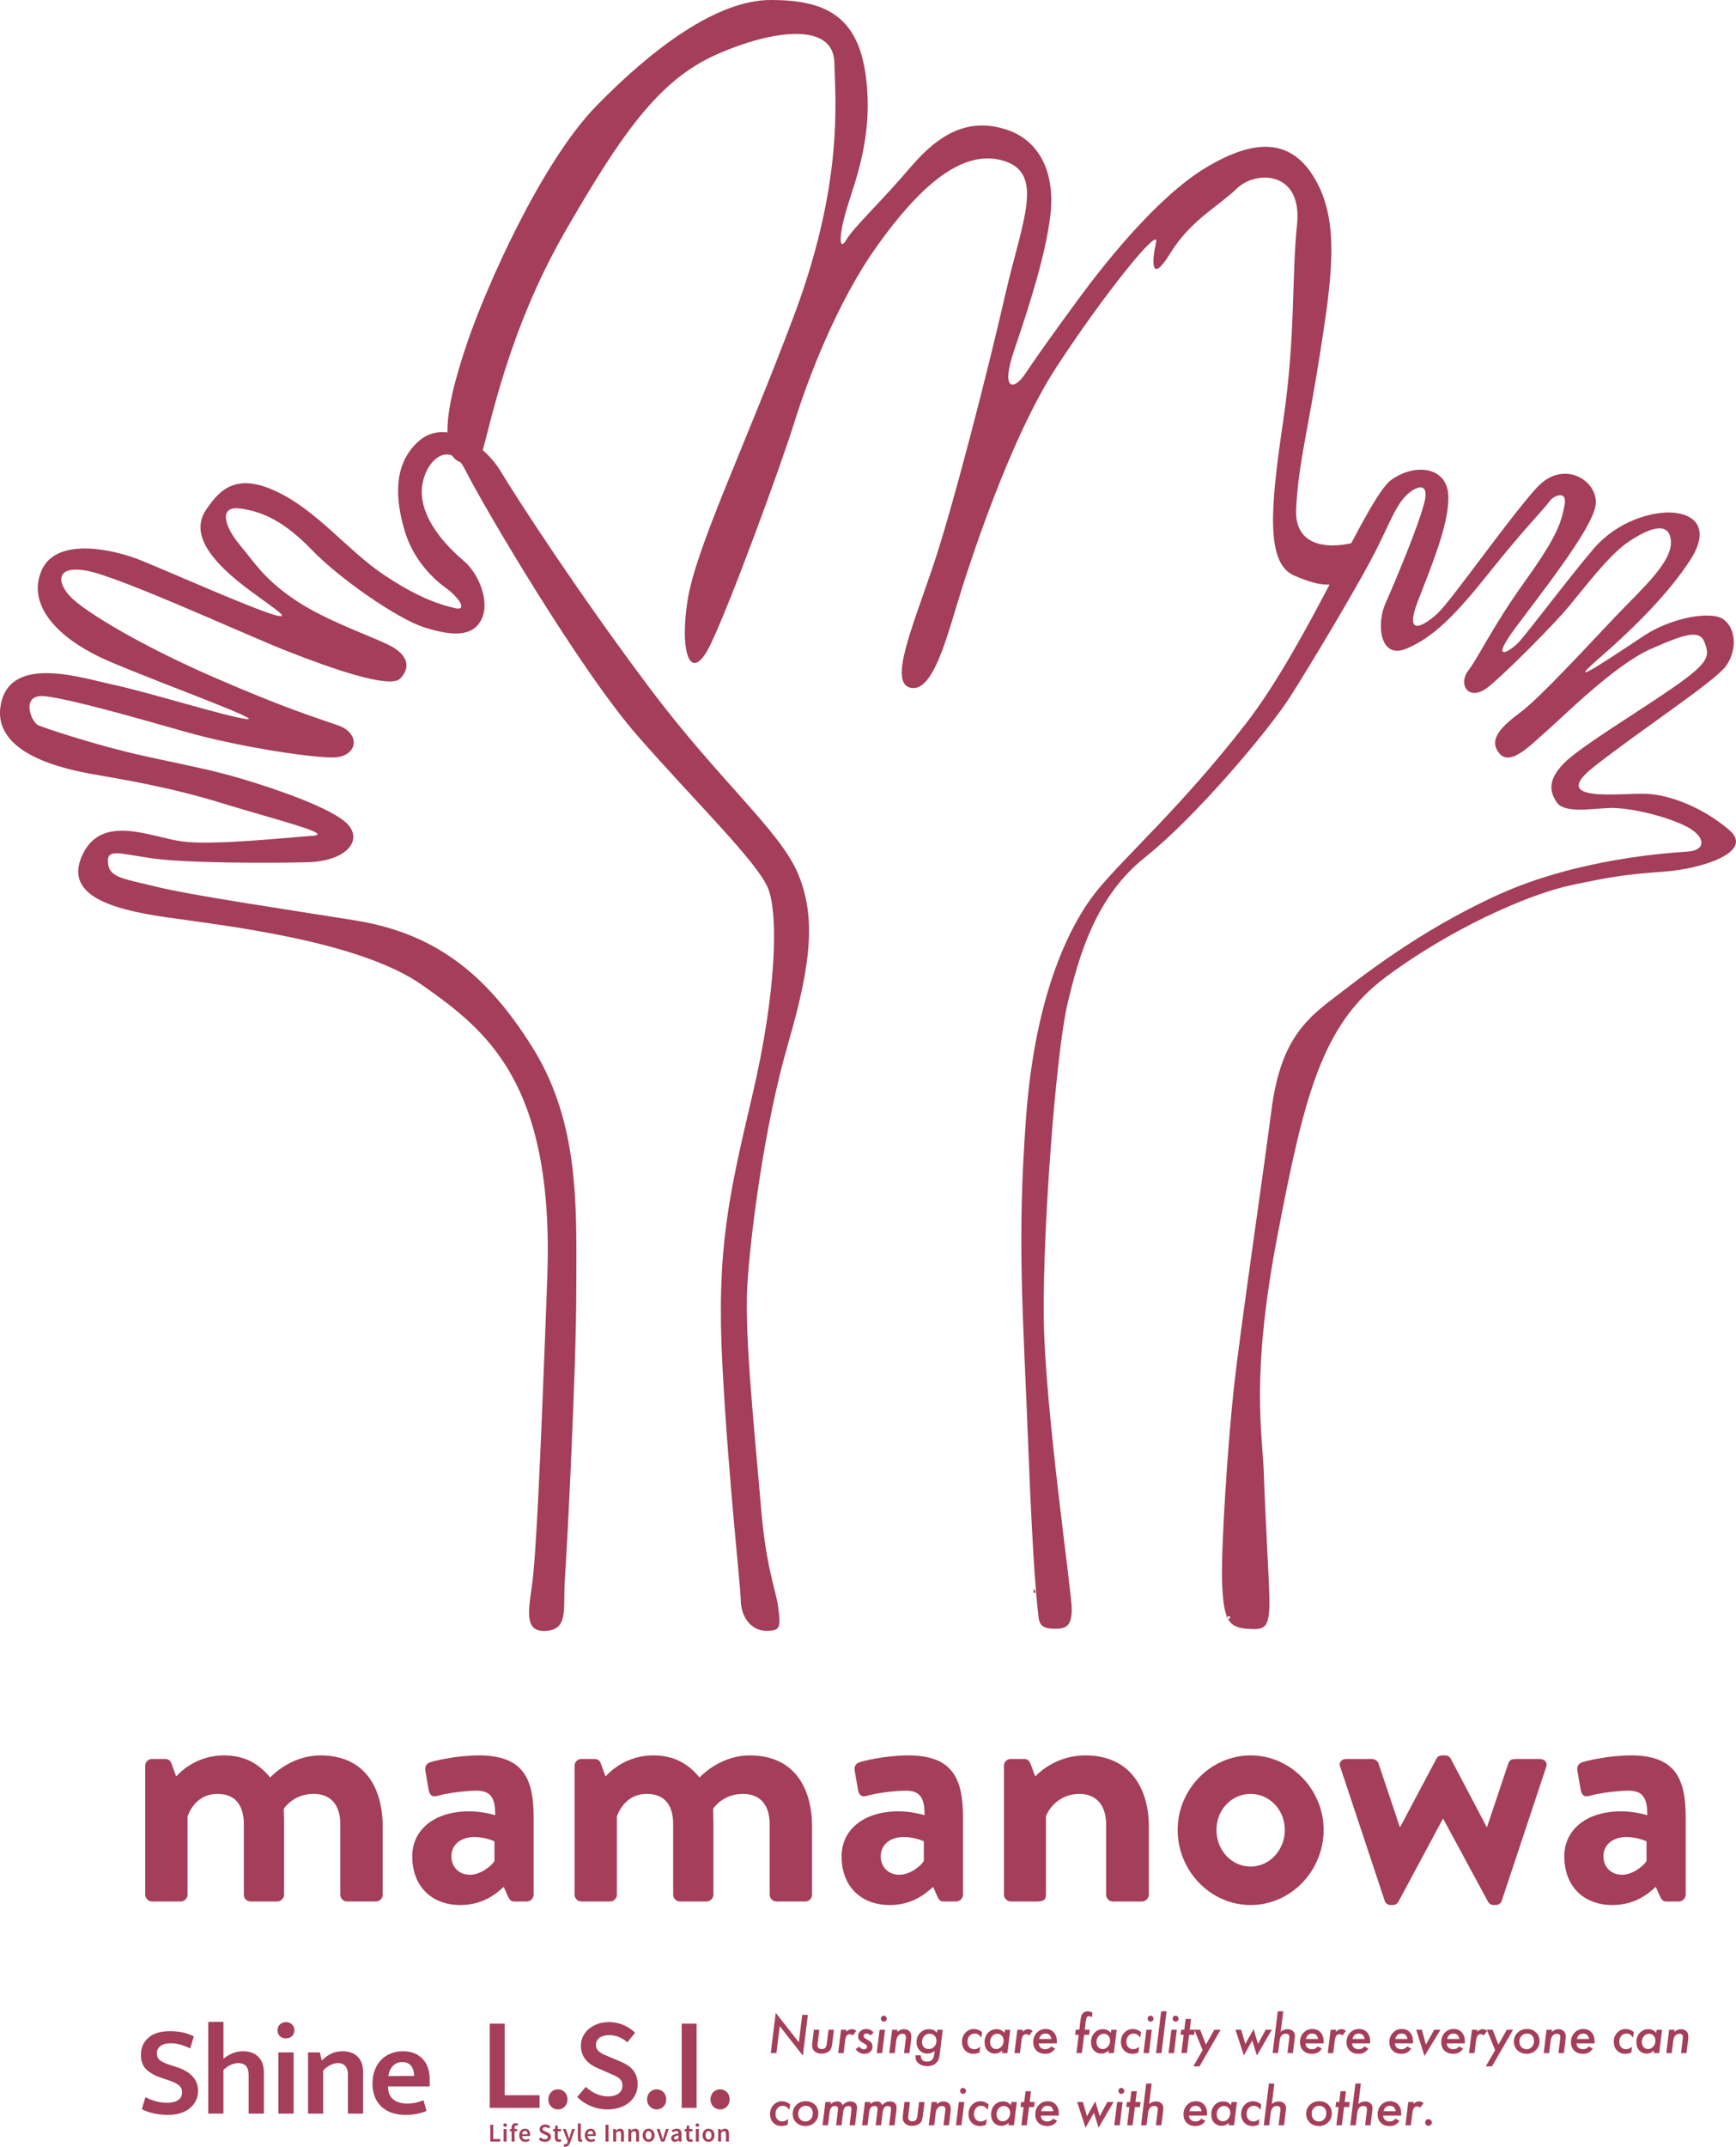 <?xml version="1.0" encoding="UTF-8"?><svg id="b" xmlns="http://www.w3.org/2000/svg" viewBox="0 0 340.955 421.369"><g id="c"><path d="M202.995,311.872c.439.44.154.001.386.772h-.386v-.772ZM240.816,317.275c.223.161.057.63.772.386v-.386h-.772ZM249.306,313.416c-.073-3.632-.807-15.847-1.078-23.99-.271-8.143-2.627-19.165,2.622-46.634,5.25-27.469,8.701-41.571,21.226-50.943,12.525-9.371,27.957-16.32,36.663-18.139,8.706-1.819,10.878-2.09,18.207-2.633,7.329-.543,17.735-3.859,12.668-8.173-5.067-4.313-11.446-6.892-16.332-7.096-4.886-.204-19.373,1.91-10.297-5.254,9.076-7.164,23.733-16.733,25.973-19.787,2.239-3.054,2.036-7.329-.407-9.161-2.443-1.832-10.298-.334-15.532,3.091-5.234,3.424-16.838,11.364-9.102,4.646,7.736-6.718,13.97-13.174,17.978-19.311,4.009-6.137,1.159-8.987-3.117-9.394-4.275-.407-11.229,1.739-15.794,7.079s-12.708,16.13-14.54,18.166c-1.832,2.036-6.107,4.479-.814-2.647,5.293-7.125,14.99-19.314,15.74-24.009s-6.194-9.377-11.578-3.473c-5.384,5.903-16.784,22.19-19.431,24.633s-6.718,4.886-3.868-2.443c2.85-7.329,6.368-15.802,5.932-21.032-.435-5.23-6.476-6.077-11.192-2.701-4.716,3.375-16.164,31.871-28.559,47.855-12.395,15.984-23.508,25.847-28.945,32.418s-12.358,20.211-14.191,44.64c-1.832,24.43-.611,38.273.407,64.535,1.018,26.262,1.832,31.962,2.036,33.795.204,1.832,1.221,2.239,3.257,2.239s3.257-.407,3.257-3.868-5.293-39.291-5.497-57.206c-.204-17.915,2.443-52.321,4.682-61.685,2.239-9.365,5.497-20.969,15.269-28.705,9.772-7.736,24.226-24.837,28.501-31.555,4.275-6.718,12.138-19.935,15.536-26.254,3.398-6.319,4.27-9.262,6.175-11.964s5.729-4.627,4.631,0-5.993,16.17-7.719,20.068c-1.726,3.899-1.115,11.024,4.178,8.785,5.293-2.239,9.547-6.507,16.276-14.96s10.936-12.66,11.75-13.881c.814-1.221,3.664-2.443,2.986.814-.679,3.257-1.221,5.7-7.736,14.794-6.515,9.093-8.958,14.658-11.129,17.508-2.172,2.85.136,6.379,4.072,3.122,3.936-3.257,12.894-12.351,15.608-15.608,2.714-3.257,7.736-9.908,11.401-12.486s8.279-4.75,8.686-.543c.407,4.207-5.7,9.5-10.993,15.065-5.293,5.565-14.68,15.79-18.469,18.617-3.789,2.827-6.466,5.374-4.245,8.104s6.428-1.884,9.414-4.463c2.986-2.579,13.19-12.846,20.303-15.991,7.113-3.145,9.691-3.824,10.641-1.245s.95,3.8-5.836,8.55c-6.786,4.75-18.6,11.835-21.786,15.079-3.186,3.244-2.915,5.551-1.422,7.722,1.493,2.172,6.786,1.221,10.315,1.086,3.529-.136,10.315,1.357,14.658,3.393,4.343,2.036,4.511,4.902.763,5.166s-21.664,1.349-37.408,8.542c-15.744,7.193-27.009,16.287-32.709,20.63-5.7,4.343-10.043,8.958-11.672,21.58-1.629,12.622-6.107,43.024-7.329,54.017-1.221,10.993-2.66,32.628-2.348,39.183s1.126,8.319,4.791,8.591c3.664.271,4.6.071,4.471-6.275ZM152.824,315.345c-.432-3.3-2.383-7.462-3.401-19.881-1.018-12.418-3.257-33.184-2.647-43.159.611-9.976,3.333-31.358,7.977-47.336,4.645-15.978,5.526-25.115,1.93-33.576s-15.367-18.042-29.331-36.663c-13.964-18.621-25.975-37.147-29.029-42.237s-10.79-10.586-16.083-5.904c-5.293,4.682-4.469,11.893-2.743,17.652,1.725,5.76,5.73,9.499,8.104,11.192s4.411,4.543,1.764,3.932c-2.647-.611-7.055-1.867-14.114-6.634-7.059-4.767-12.838-12.383-20.84-16.209s-11.235-.424-13.893,3.473c-2.659,3.897-.497,8.138,4.631,12.736s12.989,8.964,9.262,8.104c-3.727-.86-21.03-8.537-26.629-10.806-5.599-2.269-16.796-4.712-19.646,2.006-2.85,6.718,3.054,13.436,13.64,17.915,10.586,4.479,30.334,11.604,26.669,11.197-3.664-.407-20.155-5.497-26.058-6.718s-20.155-6.107-22.19,3.664c-2.036,9.772,12.215,12.826,17.915,13.844,5.7,1.018,14.861,2.443,25.448,5.7,10.586,3.257,22.364,6.124,17.799,6.421-4.566.297-19.427,1.926-25.535,1.111s-15.676-5.497-19.544,2.443c-3.868,7.94,5.09,10.79,16.287,12.418s37.901,4.525,50.404,13.358c12.503,8.833,25.939,19.012,24.514,57.489-1.425,38.477-2.239,55.171-3.054,60.667-.814,5.497-1.221,8.958,3.054,8.55,4.275-.407,3.054-4.682,3.461-10.179s2.239-41.124,2.239-56.799.814-32.369-8.55-47.435c-9.365-15.065-19.747-22.598-35.016-25.041-15.269-2.443-32.301-4.955-38.748-6.549-6.447-1.594-9.389-1.764-9.648-4.631s1.573-2.052,8.291-1.034c6.718,1.018,23.615,1.018,30.944.814s10.79-4.072,7.94-7.329c-2.85-3.257-14.991-7.302-20.932-9.046-5.941-1.744-9.402-2.355-18.767-4.391-9.365-2.036-19.747-5.497-21.172-6.107-1.425-.611-3.664-6.311,1.425-5.7s17.389,4.1,27.322,6.936c9.933,2.836,24.184,5.075,29.07,5.075s5.7-4.682,1.018-6.311-10.689-3.465-24.685-9.57c-13.996-6.105-24.378-12.416-27.432-15.267s-3.664-6.718,2.85-5.497c6.515,1.221,30.653,12.356,39.247,15.746s20.199,7.462,22.235,5.426,1.832-4.682-2.443-6.718c-4.275-2.036-12.622-4.886-18.526-8.958-5.904-4.072-7.619-7.134-10.528-10.591-2.909-3.457-4.334-7.732.145-7.121s8.754,2.647,14.047,8.143c5.293,5.497,16.686,13.476,22.085,15.187,5.399,1.711,9.453,1.92,11.192-1.544,1.739-3.464-.5-8.961-3.35-11.404-2.85-2.443-7.94-7.329-8.347-13.029-.407-5.7,5.09-11.808,8.55-4.886,3.461,6.922,22.394,39.088,33.795,52.117,11.401,13.029,23.709,24.929,25.698,30.074,1.989,5.145,1.582,20.414-3.1,40.365-4.682,19.951-7.125,30.537-5.904,53.338,1.221,22.801,3.538,42.739,3.601,46.003s2.099,5.911,4.949,5.911,2.934-.548,2.383-4.753Z" fill="#a43e5a" fill-rule="evenodd"/><path d="M94.591,89.101c1.72-5.542,5.129-24.081,16.408-43.664,11.279-19.582,18.567-29.798,29.717-34.734,11.15-4.935,22.947-6.364,23.156,1.544.209,7.907,1.769,24.031-8.104,50.171-9.873,26.14-19.102,45.141-20.731,55.456-1.629,10.315.629,16.674,4.522,8.608,3.893-8.066,13.665-34.667,16.379-43.353,2.714-8.686,8.42-23.836,16.425-34.99,8.005-11.155,16.421-19.049,24.699-16.595s3.623,12.03.386,26.243c-3.237,14.213-10.294,41.9-14.366,53.844s-8.415,22.258-4.343,23.344c4.072,1.086,6.721-8.035,9.061-15.825,2.34-7.79,10.424-32.902,19.682-47.083,9.259-14.181,20.388-28.025,19.573-24.496-.814,3.529-1.165,8.567,2.81,2.112,3.976-6.455,9.51-9.244,13.122-12.736,3.612-3.492,12.841-3.492,11.755,7.095-1.086,10.586-.271,21.987-2.714,38.545-2.443,16.558-3.569,27.932,2.151,30.388s8.435,2.456,11.964-.53c3.529-2.986,5.972-8.143,1.629-6.515-4.343,1.629-13.655,2.775-13.206-6.077.449-8.852,2.299-15.251,4.631-30.102s3.996-25.885-.772-34.348c-4.768-8.462-12.097-8.191-21.597-2.491-9.5,5.7-19.883,18.797-24.973,25.719s-8.55,11.808-10.586,14.861c-2.036,3.054-4.886,3.461-2.036-4.886s6.244-18.881,7.092-26.643c.848-7.762-1.907-14.434-8.876-16.595-6.969-2.161-12.67.486-18.573,7.408-5.904,6.922-11.197,11.808-12.622,14.251s-1.629-.407,0-5.904c1.629-5.497,5.35-14.28,3.795-26.175-1.555-11.895-8.07-14.949-18.656-14.949s-23.237,9.513-34.216,20.738c-10.979,11.225-21.845,35.957-25.471,46.697-3.626,10.74-4.441,16.644-3.423,20.716,1.018,4.072,5.7,2.918,6.311.95Z" fill="#a43e5a" fill-rule="evenodd"/><path d="M28.522,346.586c0-.769.629-1.329,1.328-1.329h2.587c.629,0,1.049.35,1.189.769l.979,2.658c1.188-1.328,4.405-4.126,9.37-4.126,3.986,0,6.783,1.539,9.09,4.335,1.189-1.259,4.825-4.335,9.86-4.335,8.951,0,12.237,6.643,12.237,13.985v13.357c0,.7-.56,1.328-1.329,1.328h-5.664c-.769,0-1.329-.629-1.329-1.328v-13.846c0-3.636-1.748-5.944-5.245-5.944-4.056,0-5.874,2.938-5.874,2.938,0,0,.07,1.398.07,2.657v14.196c0,.7-.629,1.328-1.329,1.328h-5.245c-.769,0-1.328-.629-1.328-1.328v-13.846c0-3.636-1.608-5.944-5.175-5.944-3.496,0-5.174,2.518-5.874,4.406v15.384c0,.7-.63,1.328-1.329,1.328h-5.664c-.699,0-1.328-.629-1.328-1.328v-25.314Z" fill="#a43e5a"/><path d="M92.152,355.537c2.797,0,5.105.769,5.105.769.07-3.567-1.049-4.825-3.636-4.825s-6.224.559-7.832,1.048c-.979.28-1.468-.349-1.608-1.259l-.629-3.636c-.21-1.048.35-1.538.979-1.748.56-.209,5.035-1.328,9.51-1.328,8.741,0,10.769,4.545,10.769,12.168v15.174c0,.7-.629,1.328-1.329,1.328h-2.517c-.489,0-.839-.209-1.189-.979l-.839-1.888c-1.608,1.469-4.196,3.567-8.531,3.567-5.594,0-9.44-3.636-9.44-9.581,0-4.965,4.056-8.81,11.189-8.81ZM92.291,367.984c2.238,0,4.406-1.887,4.825-2.726v-3.847s-1.888-.839-3.916-.839c-2.728,0-4.546,1.539-4.546,3.776,0,2.099,1.469,3.636,3.636,3.636Z" fill="#a43e5a"/><path d="M112.847,346.586c0-.769.629-1.329,1.328-1.329h2.587c.629,0,1.049.35,1.189.769l.979,2.658c1.188-1.328,4.405-4.126,9.37-4.126,3.986,0,6.783,1.539,9.09,4.335,1.189-1.259,4.825-4.335,9.86-4.335,8.951,0,12.237,6.643,12.237,13.985v13.357c0,.7-.56,1.328-1.329,1.328h-5.664c-.769,0-1.329-.629-1.329-1.328v-13.846c0-3.636-1.748-5.944-5.245-5.944-4.056,0-5.874,2.938-5.874,2.938,0,0,.07,1.398.07,2.657v14.196c0,.7-.629,1.328-1.329,1.328h-5.245c-.769,0-1.328-.629-1.328-1.328v-13.846c0-3.636-1.608-5.944-5.175-5.944-3.496,0-5.174,2.518-5.874,4.406v15.384c0,.7-.63,1.328-1.329,1.328h-5.664c-.699,0-1.328-.629-1.328-1.328v-25.314Z" fill="#a43e5a"/><path d="M176.477,355.537c2.796,0,5.104.769,5.104.769.07-3.567-1.048-4.825-3.636-4.825-2.587,0-6.223.559-7.832,1.048-.979.28-1.469-.349-1.608-1.259l-.63-3.636c-.209-1.048.35-1.538.98-1.748.559-.209,5.034-1.328,9.51-1.328,8.742,0,10.77,4.545,10.77,12.168v15.174c0,.7-.63,1.328-1.329,1.328h-2.517c-.489,0-.839-.209-1.189-.979l-.839-1.888c-1.608,1.469-4.195,3.567-8.531,3.567-5.593,0-9.44-3.636-9.44-9.581,0-4.965,4.056-8.81,11.189-8.81ZM176.617,367.984c2.237,0,4.406-1.887,4.825-2.726v-3.847s-1.888-.839-3.916-.839c-2.728,0-4.545,1.539-4.545,3.776,0,2.099,1.469,3.636,3.636,3.636Z" fill="#a43e5a"/><path d="M197.172,346.586c0-.769.63-1.329,1.328-1.329h2.658c.629,0,.979.35,1.189.84l.979,2.587c1.049-1.119,4.475-4.126,9.86-4.126,8.881,0,12.448,6.643,12.448,13.916v13.426c0,.7-.63,1.328-1.328,1.328h-5.734c-.769,0-1.329-.629-1.329-1.328v-13.846c0-3.636-1.887-5.944-5.245-5.944-3.635,0-5.874,2.518-6.573,4.406v15.384c0,.979-.42,1.328-1.748,1.328h-5.175c-.699,0-1.328-.629-1.328-1.328v-25.314Z" fill="#a43e5a"/><path d="M245.629,344.558c7.901,0,14.335,6.713,14.335,14.615,0,8.041-6.434,14.755-14.335,14.755s-14.335-6.714-14.335-14.755c0-7.903,6.434-14.615,14.335-14.615ZM245.629,366.375c3.706,0,6.713-3.217,6.713-7.202,0-3.916-3.007-7.063-6.713-7.063-3.776,0-6.714,3.147-6.714,7.063,0,3.985,2.938,7.202,6.714,7.202Z" fill="#a43e5a"/><path d="M263.248,346.865c-.42-.909.209-1.608,1.189-1.608h5.034c.42,0,1.119.35,1.259.84l4.196,12.516h.07l7.132-13.426c.141-.279.489-.629,1.119-.629h.559c.63,0,.91.279,1.119.629l7.062,13.426h.071l4.195-12.516c.28-.769.839-.84,1.608-.84h4.545c.979,0,1.608.7,1.259,1.608l-8.741,26.293c-.141.42-.56.769-1.259.769h-.28c-.559,0-.909-.28-1.119-.63l-8.81-16.293h-.071l-8.741,16.293c-.21.35-.56.63-1.119.63h-.35c-.629,0-1.048-.35-1.189-.769l-8.741-26.293Z" fill="#a43e5a"/><path d="M318.418,355.537c2.796,0,5.104.769,5.104.769.07-3.567-1.048-4.825-3.636-4.825-2.587,0-6.223.559-7.832,1.048-.979.28-1.469-.349-1.608-1.259l-.63-3.636c-.209-1.048.35-1.538.98-1.748.559-.209,5.034-1.328,9.51-1.328,8.742,0,10.77,4.545,10.77,12.168v15.174c0,.7-.63,1.328-1.329,1.328h-2.517c-.489,0-.839-.209-1.189-.979l-.839-1.888c-1.608,1.469-4.195,3.567-8.531,3.567-5.593,0-9.44-3.636-9.44-9.581,0-4.965,4.056-8.81,11.189-8.81ZM318.557,367.984c2.237,0,4.406-1.887,4.825-2.726v-3.847s-1.888-.839-3.916-.839c-2.728,0-4.545,1.539-4.545,3.776,0,2.099,1.469,3.636,3.636,3.636Z" fill="#a43e5a"/><path d="M33.39,398.684c.944,0,1.799.089,2.566.266.767.177,1.471.426,2.111.746l-.708,2.377c-.691-.337-1.349-.59-1.972-.759-.624-.168-1.239-.253-1.846-.253-.86,0-1.53.177-2.01.531-.48.354-.721.834-.721,1.441,0,.59.198,1.041.594,1.353.396.312,1.032.611,1.909.898l1.542.506c1.315.439,2.318,1.045,3.009,1.821.691.776,1.037,1.694,1.037,2.756,0,.691-.135,1.324-.405,1.896-.27.573-.657,1.075-1.163,1.504-.506.43-1.125.763-1.858.999-.733.236-1.564.354-2.491.354-.91,0-1.795-.088-2.655-.266-.86-.177-1.686-.459-2.478-.847l.708-2.352c.725.354,1.433.624,2.124.809.691.186,1.416.278,2.175.278.91,0,1.622-.177,2.137-.531.514-.354.771-.868.771-1.542,0-.236-.042-.463-.126-.683-.085-.219-.232-.426-.442-.62-.211-.194-.497-.379-.86-.556-.363-.177-.83-.358-1.403-.544l-1.416-.48c-1.163-.405-2.095-.94-2.794-1.606-.7-.666-1.049-1.606-1.049-2.819,0-1.399.489-2.529,1.467-3.388.977-.86,2.393-1.29,4.248-1.29Z" fill="#a43e5a"/><path d="M43.883,414.866h-2.984v-18.003h2.984v7.232c.506-.421,1.083-.771,1.732-1.049.649-.278,1.353-.417,2.111-.417.708,0,1.319.105,1.833.316.514.211.94.502,1.277.872.337.371.586.809.746,1.315.16.506.24,1.062.24,1.669v8.066h-2.984v-7.485c0-.86-.173-1.479-.518-1.858-.346-.379-.856-.569-1.53-.569-.489,0-.986.118-1.492.354-.506.236-.978.565-1.416.986v8.572Z" fill="#a43e5a"/><path d="M56.172,400.1c-.523,0-.932-.152-1.226-.455-.295-.303-.442-.683-.442-1.138,0-.438.152-.813.455-1.125.303-.312.708-.468,1.214-.468.489,0,.885.152,1.188.455.303.303.455.683.455,1.138s-.152.834-.455,1.138c-.303.303-.7.455-1.188.455ZM54.68,414.866v-12.011h2.984v12.011h-2.984Z" fill="#a43e5a"/><path d="M63.479,414.866h-2.984v-12.011h2.326l.379,1.593c.573-.573,1.188-1.02,1.846-1.34.657-.32,1.391-.48,2.2-.48,1.298,0,2.301.358,3.009,1.075.708.717,1.062,1.732,1.062,3.047v8.117h-2.984v-7.763c0-.64-.164-1.159-.493-1.555-.329-.396-.822-.594-1.479-.594-.489,0-.986.131-1.492.392-.506.262-.97.611-1.391,1.049v8.471Z" fill="#a43e5a"/><path d="M84.39,409.531h-8.167v.101c0,1.096.341,1.913,1.024,2.453.683.54,1.58.809,2.693.809.657,0,1.243-.059,1.757-.177.514-.118,1.007-.278,1.479-.48l.582,2.099c-.489.219-1.071.405-1.745.556-.674.152-1.458.228-2.352.228-.894,0-1.732-.118-2.516-.354-.784-.236-1.471-.607-2.061-1.113-.59-.506-1.058-1.146-1.403-1.922-.346-.775-.518-1.702-.518-2.781,0-.944.143-1.804.43-2.579.286-.775.691-1.441,1.214-1.998.522-.556,1.154-.986,1.896-1.29.742-.303,1.559-.455,2.453-.455,1.601,0,2.874.489,3.818,1.467.944.978,1.416,2.335,1.416,4.071v1.365ZM81.331,407.458c0-.354-.042-.695-.126-1.024-.085-.329-.219-.619-.405-.872-.186-.253-.426-.451-.721-.594-.295-.143-.645-.215-1.049-.215-.759,0-1.382.253-1.871.759-.489.506-.784,1.172-.885,1.998l5.057-.051Z" fill="#a43e5a"/><path d="M96.185,397.204h2.933v14.058h6.852v2.478h-9.785v-16.536Z" fill="#a43e5a"/><path d="M109.587,410.099c1.062,0,1.871.834,1.871,1.972s-.809,1.972-1.871,1.972-1.896-.834-1.896-1.972.834-1.972,1.896-1.972Z" fill="#a43e5a"/><path d="M115.048,409.619c1.188,1.113,2.781,1.871,4.324,1.871,1.846,0,2.882-.834,2.882-2.124,0-1.365-1.062-1.795-2.579-2.427l-2.25-.986c-1.644-.683-3.338-1.972-3.338-4.4,0-2.63,2.326-4.652,5.537-4.652,1.947,0,3.818.809,5.108,2.099l-1.517,1.871c-1.037-.885-2.175-1.416-3.59-1.416-1.568,0-2.579.733-2.579,1.947,0,1.29,1.264,1.77,2.63,2.326l2.225.936c1.972.834,3.338,2.073,3.338,4.475,0,2.68-2.225,4.905-5.942,4.905-2.225,0-4.374-.885-5.942-2.427l1.694-1.998Z" fill="#a43e5a"/><path d="M128.98,410.099c1.062,0,1.871.834,1.871,1.972s-.809,1.972-1.871,1.972-1.896-.834-1.896-1.972.834-1.972,1.896-1.972Z" fill="#a43e5a"/><path d="M141.436,410.099c1.062,0,1.871.834,1.871,1.972s-.809,1.972-1.871,1.972-1.896-.834-1.896-1.972.834-1.972,1.896-1.972Z" fill="#a43e5a"/><path d="M133.886,397.204h2.933v16.536h-2.933v-16.536Z" fill="#a43e5a"/><path d="M96.299,417.065h.583v2.796h1.363v.493h-1.946v-3.288Z" fill="#a43e5a"/><path d="M98.849,417.125c0-.196.151-.332.357-.332.206,0,.357.136.357.332,0,.191-.151.327-.357.327-.206,0-.357-.136-.357-.327ZM98.914,417.884h.578v2.469h-.578v-2.469Z" fill="#a43e5a"/><path d="M101.645,417.261c-.09-.04-.186-.06-.272-.06-.201,0-.312.131-.312.417v.266h.483v.458h-.483v2.011h-.578v-2.011h-.332v-.432l.332-.025v-.256c0-.513.236-.885.82-.885.176,0,.342.04.453.085l-.111.432Z" fill="#a43e5a"/><path d="M103.103,417.824c.669,0,1.021.483,1.021,1.172,0,.111-.01.211-.025.272h-1.569c.05.448.332.699.729.699.211,0,.392-.065.573-.181l.196.362c-.236.156-.533.267-.845.267-.684,0-1.217-.478-1.217-1.292,0-.805.558-1.297,1.136-1.297ZM103.621,418.9c0-.392-.166-.629-.503-.629-.292,0-.543.216-.593.629h1.096Z" fill="#a43e5a"/><path d="M106.165,419.534c.236.221.553.372.86.372.367,0,.573-.166.573-.422,0-.272-.211-.357-.513-.483l-.448-.196c-.327-.136-.664-.392-.664-.875,0-.523.463-.925,1.101-.925.387,0,.759.161,1.016.417l-.302.372c-.206-.176-.432-.282-.714-.282-.312,0-.513.146-.513.387,0,.256.251.352.523.463l.442.186c.392.166.664.412.664.89,0,.533-.443.976-1.182.976-.442,0-.87-.176-1.182-.483l.337-.397Z" fill="#a43e5a"/><path d="M108.971,418.342h-.352v-.432l.382-.025.07-.674h.483v.674h.629v.458h-.629v1.177c0,.292.111.432.347.432.085,0,.186-.025.256-.055l.101.427c-.136.045-.307.09-.503.09-.573,0-.784-.362-.784-.895v-1.177Z" fill="#a43e5a"/><path d="M110.978,420.901c.261,0,.412-.176.493-.422l.045-.156-.97-2.439h.588l.427,1.212c.07.216.141.463.216.694h.02c.06-.226.126-.473.186-.694l.372-1.212h.558l-.895,2.58c-.206.558-.463.905-1.001.905-.136,0-.231-.02-.322-.05l.106-.453c.045.015.116.035.176.035Z" fill="#a43e5a"/><path d="M113.492,416.803h.578v2.947c0,.141.065.191.126.191.025,0,.045,0,.09-.01l.075.432c-.07.03-.171.05-.307.05-.412,0-.563-.267-.563-.694v-2.916Z" fill="#a43e5a"/><path d="M115.981,417.824c.669,0,1.021.483,1.021,1.172,0,.111-.01.211-.025.272h-1.569c.05.448.332.699.729.699.211,0,.392-.065.573-.181l.196.362c-.236.156-.533.267-.845.267-.684,0-1.217-.478-1.217-1.292,0-.805.558-1.297,1.136-1.297ZM116.499,418.9c0-.392-.166-.629-.503-.629-.292,0-.543.216-.593.629h1.096Z" fill="#a43e5a"/><path d="M118.933,417.065h.583v3.288h-.583v-3.288Z" fill="#a43e5a"/><path d="M120.441,417.884h.478l.04.332h.02c.221-.216.473-.392.81-.392.528,0,.759.357.759.981v1.549h-.578v-1.473c0-.407-.116-.558-.387-.558-.216,0-.357.106-.563.307v1.725h-.578v-2.469Z" fill="#a43e5a"/><path d="M123.408,417.884h.478l.04.332h.02c.221-.216.473-.392.81-.392.528,0,.759.357.759.981v1.549h-.578v-1.473c0-.407-.116-.558-.387-.558-.216,0-.357.106-.563.307v1.725h-.578v-2.469Z" fill="#a43e5a"/><path d="M127.386,417.824c.618,0,1.177.473,1.177,1.297,0,.82-.558,1.292-1.177,1.292-.613,0-1.172-.473-1.172-1.292,0-.825.558-1.297,1.172-1.297ZM127.386,419.941c.362,0,.583-.327.583-.82,0-.498-.221-.825-.583-.825-.362,0-.578.327-.578.825,0,.493.216.82.578.82Z" fill="#a43e5a"/><path d="M128.98,417.884h.588l.392,1.282c.065.241.141.493.206.744h.02c.07-.251.141-.503.211-.744l.392-1.282h.558l-.84,2.469h-.669l-.86-2.469Z" fill="#a43e5a"/><path d="M133.274,418.774c-.005-.261-.116-.483-.447-.483-.246,0-.478.111-.694.241l-.211-.387c.272-.171.618-.322,1.011-.322.618,0,.92.377.92,1.066v1.463h-.473l-.045-.272h-.015c-.221.186-.473.332-.764.332-.432,0-.734-.292-.734-.724,0-.528.443-.805,1.453-.915ZM132.736,419.961c.201,0,.357-.101.538-.272v-.553c-.669.085-.89.261-.89.508,0,.221.146.317.352.317Z" fill="#a43e5a"/><path d="M134.793,418.342h-.352v-.432l.382-.025.07-.674h.483v.674h.629v.458h-.629v1.177c0,.292.111.432.347.432.085,0,.186-.025.256-.055l.101.427c-.136.045-.307.09-.503.09-.573,0-.784-.362-.784-.895v-1.177Z" fill="#a43e5a"/><path d="M136.608,417.125c0-.196.151-.332.357-.332.206,0,.357.136.357.332,0,.191-.151.327-.357.327-.206,0-.357-.136-.357-.327ZM136.673,417.884h.578v2.469h-.578v-2.469Z" fill="#a43e5a"/><path d="M139.152,417.824c.618,0,1.177.473,1.177,1.297,0,.82-.558,1.292-1.177,1.292-.613,0-1.172-.473-1.172-1.292,0-.825.558-1.297,1.172-1.297ZM139.152,419.941c.362,0,.583-.327.583-.82,0-.498-.221-.825-.583-.825-.362,0-.578.327-.578.825,0,.493.216.82.578.82Z" fill="#a43e5a"/><path d="M141.053,417.884h.478l.04.332h.02c.221-.216.473-.392.81-.392.528,0,.759.357.759.981v1.549h-.578v-1.473c0-.407-.116-.558-.387-.558-.216,0-.357.106-.563.307v1.725h-.578v-2.469Z" fill="#a43e5a"/><path d="M158.663,395.494l-.979,7.996-4.542-5.796-.649,5.283h-1.11l.974-7.89,4.541,5.786.659-5.379h1.105Z" fill="#a43e5a"/><path d="M163.784,398.411l-.325,2.656c-.026.227-.058.424-.097.591-.039.169-.081.309-.126.422-.091.217-.242.409-.455.577-.362.285-.839.427-1.43.427-.562,0-1.011-.144-1.347-.431-.336-.29-.504-.68-.504-1.168,0-.074.004-.161.012-.262.008-.1.02-.214.036-.344l.301-2.467h1.071l-.315,2.564c-.013.11-.022.206-.029.288-.006.082-.009.151-.009.206,0,.481.283.722.848.722.307,0,.533-.079.679-.238.145-.158.242-.436.29-.833l.335-2.71h1.066Z" fill="#a43e5a"/><path d="M166.248,398.411l-.048.392c.361-.343.727-.513,1.095-.513.323,0,.616.118.882.354l-.683.882c-.198-.168-.395-.252-.591-.252-.136,0-.256.027-.359.08s-.193.137-.269.252-.14.262-.189.443-.09.398-.119.65l-.281,2.278h-1.071l.562-4.566h1.071Z" fill="#a43e5a"/><path d="M171.581,398.915l-.606.606c-.284-.255-.548-.382-.79-.382-.164,0-.301.046-.409.137-.108.093-.162.206-.162.343,0,.132.045.244.135.334.091.094.28.22.567.378.41.229.685.439.823.63.149.187.223.431.223.732,0,.433-.15.781-.45,1.042-.307.258-.707.387-1.197.387-.669,0-1.223-.302-1.663-.906l.703-.489c.287.346.594.518.92.518.184,0,.332-.049.443-.146s.168-.223.168-.378c0-.135-.047-.246-.141-.33-.046-.042-.125-.1-.237-.174-.113-.075-.267-.163-.46-.267-.343-.191-.581-.377-.713-.558-.132-.191-.199-.423-.199-.698,0-.413.152-.756.456-1.028s.69-.407,1.159-.407c.516,0,.993.218,1.429.654Z" fill="#a43e5a"/><path d="M173.828,398.411l-.562,4.566h-1.071l.562-4.566h1.071ZM174.162,396.241c0,.155-.056.288-.17.402-.112.113-.249.17-.407.17s-.296-.058-.412-.175c-.112-.123-.169-.263-.169-.422s.054-.291.164-.402c.112-.113.247-.17.402-.17.158,0,.296.06.412.179.12.117.179.256.179.417Z" fill="#a43e5a"/><path d="M176.282,398.411l-.048.422c.423-.355.852-.533,1.285-.533.446,0,.803.125,1.07.374.262.249.394.588.394,1.017,0,.233-.02.511-.058.834l-.306,2.453h-1.066l.33-2.685c.012-.101.022-.189.026-.267.005-.078.007-.148.007-.209,0-.413-.223-.62-.668-.62-.275,0-.511.084-.708.253-.161.132-.281.294-.358.484-.043.097-.078.215-.107.356s-.055.303-.077.487l-.272,2.201h-1.071l.562-4.566h1.066Z" fill="#a43e5a"/><path d="M185.154,398.411l-.562,4.599c-.035.275-.075.514-.119.717-.044.204-.093.375-.148.514-.112.284-.281.528-.504.732-.433.387-.995.581-1.686.581-.714,0-1.292-.187-1.735-.562-.226-.187-.384-.4-.475-.639-.091-.22-.135-.529-.135-.925h1.037c.026.429.135.742.33.938.194.195.493.293.902.293.439,0,.773-.117,1.003-.351.23-.234.375-.607.436-1.117l.078-.626c-.453.346-.928.518-1.425.518-.62,0-1.133-.211-1.537-.635-.404-.433-.606-.972-.606-1.619,0-.727.234-1.329.703-1.807.472-.482,1.062-.722,1.77-.722.338,0,.613.05.823.151.229.097.466.273.712.528l.068-.567h1.071ZM183.923,400.578c0-.413-.126-.746-.378-.998-.252-.255-.582-.383-.989-.383-.424,0-.776.155-1.057.465-.278.307-.416.693-.416,1.159,0,.407.12.74.358.998.243.249.562.374.96.374.442,0,.806-.152,1.091-.456.287-.307.431-.693.431-1.159Z" fill="#a43e5a"/><path d="M192.874,398.853l-.135,1.09c-.22-.281-.43-.483-.631-.606-.197-.119-.429-.179-.698-.179-.407,0-.741.151-1.004.451-.261.301-.392.687-.392,1.159,0,.442.123.796.369,1.061.249.269.57.403.965.403.378,0,.768-.163,1.172-.489l-.141,1.128c-.413.169-.808.252-1.183.252-.668,0-1.213-.218-1.633-.654-.416-.436-.625-1.001-.625-1.696,0-.714.224-1.311.674-1.788.452-.482,1.014-.722,1.686-.722.55,0,1.074.197,1.575.591Z" fill="#a43e5a"/><path d="M198.42,398.411l-.562,4.566h-1.07l.062-.494c-.459.401-.934.601-1.425.601-.604,0-1.096-.205-1.478-.615-.381-.41-.572-.942-.572-1.595,0-.753.219-1.37.655-1.851.442-.482,1.009-.722,1.701-.722.326,0,.604.053.833.16.233.106.471.29.713.553l.073-.602h1.07ZM197.117,400.563c0-.404-.117-.732-.349-.984-.233-.255-.533-.383-.902-.383-.401,0-.737.157-1.008.471-.272.316-.407.705-.407,1.163,0,.401.112.729.338.984.227.256.517.383.872.383.395,0,.735-.159,1.023-.48.287-.326.431-.71.431-1.153Z" fill="#a43e5a"/><path d="M200.88,398.411l-.049.392c.362-.343.727-.513,1.095-.513.324,0,.617.118.883.354l-.684.882c-.197-.168-.395-.252-.591-.252-.135,0-.255.027-.358.08-.104.053-.194.137-.27.252s-.138.262-.188.443-.09.398-.119.65l-.281,2.278h-1.071l.562-4.566h1.071Z" fill="#a43e5a"/><path d="M204.028,401.077c0,.336.117.612.35.829.235.217.536.325.9.325.502,0,.886-.187,1.153-.562l.801.44c-.278.375-.564.637-.858.786-.298.151-.669.227-1.115.227-.708,0-1.271-.208-1.692-.625-.42-.417-.63-.974-.63-1.672,0-.731.231-1.341.693-1.832.458-.488,1.038-.732,1.74-.732.679,0,1.213.22,1.604.659.398.442.597,1.036.597,1.779,0,.077-.005.203-.015.378h-3.529ZM206.485,400.214c-.113-.704-.503-1.057-1.168-1.057-.63,0-1.041.353-1.232,1.057h2.4Z" fill="#a43e5a"/><path d="M212.925,399.405l-.436,3.572h-1.07l.44-3.572h-.698l.121-.994h.699l.252-2.04c.065-.542.211-.941.44-1.197.23-.255.558-.382.984-.382.259,0,.561.082.907.247l-.117.94c-.2-.161-.384-.243-.552-.243-.195,0-.338.067-.432.199-.087.133-.153.377-.199.732l-.213,1.745h.97l-.122.994h-.974Z" fill="#a43e5a"/><path d="M219.326,398.411l-.562,4.566h-1.071l.064-.494c-.459.401-.934.601-1.425.601-.605,0-1.097-.205-1.478-.615s-.572-.942-.572-1.595c0-.753.218-1.37.654-1.851.442-.482,1.01-.722,1.701-.722.327,0,.604.053.834.16.232.106.47.29.712.553l.073-.602h1.071ZM218.022,400.563c0-.404-.117-.732-.35-.984-.232-.255-.533-.383-.902-.383-.4,0-.736.157-1.008.471-.272.316-.407.705-.407,1.163,0,.401.113.729.339.984.226.256.517.383.872.383.395,0,.735-.159,1.022-.48.287-.326.432-.71.432-1.153Z" fill="#a43e5a"/><path d="M224.086,398.853l-.135,1.09c-.22-.281-.43-.483-.63-.606-.197-.119-.43-.179-.698-.179-.408,0-.742.151-1.004.451-.262.301-.392.687-.392,1.159,0,.442.123.796.369,1.061.249.269.569.403.964.403.378,0,.769-.163,1.173-.489l-.141,1.128c-.414.169-.808.252-1.183.252-.669,0-1.214-.218-1.633-.654-.417-.436-.626-1.001-.626-1.696,0-.714.225-1.311.674-1.788.453-.482,1.015-.722,1.686-.722.55,0,1.074.197,1.575.591Z" fill="#a43e5a"/><path d="M226.221,398.411l-.562,4.566h-1.07l.562-4.566h1.07ZM226.557,396.241c0,.155-.057.288-.17.402-.113.113-.249.17-.407.17s-.296-.058-.412-.175c-.113-.123-.17-.263-.17-.422s.055-.291.164-.402c.113-.113.248-.17.403-.17.158,0,.296.06.411.179.12.117.18.256.18.417Z" fill="#a43e5a"/><path d="M229.122,394.792l-1.003,8.186h-1.071l1.008-8.186h1.066Z" fill="#a43e5a"/><path d="M231.135,398.411l-.562,4.566h-1.07l.562-4.566h1.07ZM231.47,396.241c0,.155-.057.288-.17.402-.113.113-.249.17-.407.17s-.296-.058-.412-.175c-.113-.123-.17-.263-.17-.422s.055-.291.164-.402c.113-.113.248-.17.403-.17.158,0,.296.06.411.179.12.117.18.256.18.417Z" fill="#a43e5a"/><path d="M233.547,399.405l-.441,3.572h-1.071l.441-3.572h-.606l.121-.994h.606l.262-2.117h1.07l-.261,2.117h.989l-.122.994h-.988Z" fill="#a43e5a"/><path d="M239.724,398.411l-4.134,7.178h-1.222l1.837-3.179-1.633-3.999h1.144l1.128,2.918,1.653-2.918h1.226Z" fill="#a43e5a"/><path d="M249.794,398.411l-2.937,5.046-.92-2.947-1.633,2.947-1.657-5.046h1.128l.805,2.787,1.628-2.913.872,2.913,1.498-2.787h1.216Z" fill="#a43e5a"/><path d="M252.026,394.792l-.493,4.008c.429-.333.865-.5,1.309-.5.446,0,.801.119,1.066.354.275.233.411.538.411.916,0,.091-.004.193-.015.308-.009.115-.022.245-.039.389l-.334,2.71h-1.071l.339-2.768c.02-.148.029-.282.029-.402,0-.407-.239-.611-.717-.611-.685,0-1.084.464-1.197,1.392l-.296,2.389h-1.071l1.009-8.186h1.07Z" fill="#a43e5a"/><path d="M256.415,401.077c0,.336.117.612.349.829.236.217.536.325.902.325.501,0,.885-.187,1.153-.562l.8.44c-.278.375-.563.637-.858.786-.297.151-.668.227-1.115.227-.707,0-1.271-.208-1.691-.625-.421-.417-.631-.974-.631-1.672,0-.731.231-1.341.693-1.832.459-.488,1.039-.732,1.74-.732.679,0,1.214.22,1.604.659.398.442.597,1.036.597,1.779,0,.077-.005.203-.015.378h-3.528ZM258.871,400.214c-.112-.704-.502-1.057-1.168-1.057-.63,0-1.04.353-1.231,1.057h2.399Z" fill="#a43e5a"/><path d="M262.412,398.411l-.049.392c.362-.343.727-.513,1.095-.513.324,0,.617.118.883.354l-.684.882c-.197-.168-.395-.252-.591-.252-.135,0-.255.027-.358.08-.104.053-.194.137-.27.252s-.138.262-.188.443-.09.398-.119.65l-.281,2.278h-1.071l.562-4.566h1.071Z" fill="#a43e5a"/><path d="M265.559,401.077c0,.336.117.612.35.829.235.217.536.325.9.325.502,0,.886-.187,1.153-.562l.801.44c-.278.375-.564.637-.858.786-.298.151-.669.227-1.115.227-.708,0-1.271-.208-1.692-.625-.42-.417-.63-.974-.63-1.672,0-.731.231-1.341.693-1.832.458-.488,1.038-.732,1.74-.732.679,0,1.213.22,1.604.659.398.442.597,1.036.597,1.779,0,.077-.005.203-.015.378h-3.529ZM268.017,400.214c-.113-.704-.503-1.057-1.168-1.057-.63,0-1.041.353-1.232,1.057h2.4Z" fill="#a43e5a"/><path d="M273.973,401.077c0,.336.117.612.349.829.236.217.536.325.902.325.501,0,.885-.187,1.153-.562l.8.44c-.278.375-.563.637-.858.786-.297.151-.668.227-1.115.227-.707,0-1.271-.208-1.691-.625-.421-.417-.631-.974-.631-1.672,0-.731.231-1.341.693-1.832.459-.488,1.039-.732,1.74-.732.679,0,1.214.22,1.604.659.398.442.597,1.036.597,1.779,0,.077-.005.203-.015.378h-3.528ZM276.43,400.214c-.112-.704-.502-1.057-1.168-1.057-.63,0-1.04.353-1.231,1.057h2.399Z" fill="#a43e5a"/><path d="M282.911,398.411l-3.14,5.157-1.624-5.157h1.115l.785,2.918,1.639-2.918h1.225Z" fill="#a43e5a"/><path d="M284.159,401.077c0,.336.117.612.35.829.235.217.536.325.9.325.502,0,.886-.187,1.153-.562l.801.44c-.278.375-.564.637-.858.786-.298.151-.669.227-1.115.227-.708,0-1.271-.208-1.692-.625-.42-.417-.63-.974-.63-1.672,0-.731.231-1.341.693-1.832.458-.488,1.038-.732,1.74-.732.679,0,1.213.22,1.604.659.398.442.597,1.036.597,1.779,0,.077-.005.203-.015.378h-3.529ZM286.617,400.214c-.113-.704-.503-1.057-1.168-1.057-.63,0-1.041.353-1.232,1.057h2.4Z" fill="#a43e5a"/><path d="M290.157,398.411l-.048.392c.361-.343.727-.513,1.095-.513.323,0,.616.118.882.354l-.683.882c-.198-.168-.395-.252-.591-.252-.136,0-.256.027-.359.08s-.193.137-.269.252-.14.262-.189.443-.09.398-.119.65l-.281,2.278h-1.071l.562-4.566h1.071Z" fill="#a43e5a"/><path d="M297.167,398.411l-4.134,7.178h-1.221l1.836-3.179-1.632-3.999h1.143l1.13,2.918,1.652-2.918h1.226Z" fill="#a43e5a"/><path d="M302.365,400.651c0,.699-.243,1.285-.727,1.759-.482.475-1.076.712-1.784.712-.739,0-1.344-.224-1.812-.674-.472-.452-.707-1.024-.707-1.716,0-.707.244-1.295.732-1.764.49-.472,1.105-.708,1.842-.708.724,0,1.313.223,1.769.668.459.44.688,1.013.688,1.721ZM301.284,400.597c0-.439-.128-.787-.383-1.042-.255-.264-.589-.398-1.004-.398-.43,0-.785.148-1.066.441-.281.297-.422.67-.422,1.119,0,.453.132.816.398,1.091.264.281.607.422,1.028.422.42,0,.765-.154,1.037-.46.275-.304.412-.695.412-1.173Z" fill="#a43e5a"/><path d="M304.815,398.411l-.048.422c.423-.355.852-.533,1.285-.533.446,0,.803.125,1.07.374.262.249.394.588.394,1.017,0,.233-.02.511-.058.834l-.306,2.453h-1.066l.33-2.685c.012-.101.022-.189.026-.267.005-.078.007-.148.007-.209,0-.413-.223-.62-.668-.62-.275,0-.511.084-.708.253-.161.132-.281.294-.358.484-.043.097-.078.215-.107.356s-.055.303-.077.487l-.272,2.201h-1.071l.562-4.566h1.066Z" fill="#a43e5a"/><path d="M309.635,401.077c0,.336.117.612.349.829.236.217.536.325.902.325.501,0,.885-.187,1.153-.562l.8.44c-.278.375-.563.637-.858.786-.297.151-.668.227-1.115.227-.707,0-1.271-.208-1.691-.625-.421-.417-.631-.974-.631-1.672,0-.731.231-1.341.693-1.832.459-.488,1.039-.732,1.74-.732.679,0,1.214.22,1.604.659.398.442.597,1.036.597,1.779,0,.077-.005.203-.015.378h-3.528ZM312.091,400.214c-.112-.704-.502-1.057-1.168-1.057-.63,0-1.04.353-1.231,1.057h2.399Z" fill="#a43e5a"/><path d="M320.888,398.853l-.135,1.09c-.22-.281-.43-.483-.631-.606-.197-.119-.429-.179-.698-.179-.407,0-.741.151-1.004.451-.261.301-.392.687-.392,1.159,0,.442.123.796.369,1.061.249.269.57.403.965.403.378,0,.768-.163,1.172-.489l-.141,1.128c-.413.169-.808.252-1.183.252-.668,0-1.213-.218-1.633-.654-.416-.436-.625-1.001-.625-1.696,0-.714.224-1.311.674-1.788.452-.482,1.014-.722,1.686-.722.55,0,1.074.197,1.575.591Z" fill="#a43e5a"/><path d="M326.435,398.411l-.562,4.566h-1.071l.064-.494c-.459.401-.934.601-1.425.601-.605,0-1.097-.205-1.478-.615s-.572-.942-.572-1.595c0-.753.218-1.37.654-1.851.442-.482,1.01-.722,1.701-.722.327,0,.604.053.834.16.232.106.47.29.712.553l.073-.602h1.071ZM325.131,400.563c0-.404-.117-.732-.35-.984-.232-.255-.533-.383-.902-.383-.4,0-.736.157-1.008.471-.272.316-.407.705-.407,1.163,0,.401.113.729.339.984.226.256.517.383.872.383.395,0,.735-.159,1.022-.48.287-.326.432-.71.432-1.153Z" fill="#a43e5a"/><path d="M328.889,398.411l-.048.422c.423-.355.852-.533,1.285-.533.446,0,.803.125,1.07.374.262.249.394.588.394,1.017,0,.233-.02.511-.058.834l-.306,2.453h-1.066l.33-2.685c.012-.101.022-.189.026-.267.005-.078.007-.148.007-.209,0-.413-.223-.62-.668-.62-.275,0-.511.084-.708.253-.161.132-.281.294-.358.484-.043.097-.078.215-.107.356s-.055.303-.077.487l-.272,2.201h-1.071l.562-4.566h1.066Z" fill="#a43e5a"/><path d="M155.174,413.032l-.135,1.091c-.22-.281-.43-.483-.63-.606-.197-.12-.429-.179-.698-.179-.408,0-.742.15-1.004.451-.262.3-.392.686-.392,1.158,0,.443.123.796.369,1.062.249.269.57.402.965.402.378,0,.769-.162,1.173-.489l-.141,1.13c-.414.168-.808.252-1.183.252-.669,0-1.213-.219-1.633-.655-.417-.436-.625-1.001-.625-1.696,0-.714.224-1.31.674-1.788.452-.481,1.014-.722,1.686-.722.55,0,1.074.198,1.575.591Z" fill="#a43e5a"/><path d="M160.72,414.83c0,.698-.242,1.284-.727,1.759-.481.475-1.076.712-1.784.712-.74,0-1.344-.225-1.812-.674-.472-.453-.707-1.024-.707-1.716,0-.708.244-1.296.732-1.765.491-.472,1.105-.708,1.842-.708.724,0,1.313.224,1.769.669.459.439.688,1.013.688,1.721ZM159.64,414.776c0-.439-.128-.786-.383-1.042-.255-.264-.589-.397-1.003-.397-.43,0-.785.147-1.066.44-.281.298-.422.67-.422,1.12,0,.452.132.816.397,1.09.265.281.607.422,1.028.422s.766-.153,1.037-.46c.274-.304.412-.694.412-1.173Z" fill="#a43e5a"/><path d="M163.209,412.591l-.048.426c.362-.361.78-.542,1.255-.542.288,0,.509.053.664.16.155.1.294.289.417.566.453-.481.94-.721,1.464-.721.905,0,1.358.415,1.358,1.245,0,.084-.007.202-.022.354s-.035.339-.061.562l-.31,2.515h-1.07l.329-2.641c.029-.246.044-.427.044-.542,0-.398-.2-.597-.601-.597-.158,0-.296.024-.412.07-.117.048-.215.12-.298.219s-.151.226-.204.383c-.053.156-.095.344-.123.559l-.31,2.55h-1.071l.334-2.709c.029-.246.044-.413.044-.504,0-.378-.205-.567-.615-.567-.594,0-.942.412-1.042,1.236l-.315,2.544h-1.071l.562-4.565h1.105Z" fill="#a43e5a"/><path d="M170.981,412.591l-.049.426c.362-.361.781-.542,1.255-.542.287,0,.509.053.664.16.155.1.294.289.416.566.453-.481.94-.721,1.464-.721.905,0,1.358.415,1.358,1.245,0,.084-.007.202-.022.354s-.035.339-.061.562l-.31,2.515h-1.07l.329-2.641c.029-.246.044-.427.044-.542,0-.398-.2-.597-.601-.597-.158,0-.296.024-.412.07-.117.048-.215.12-.298.219s-.151.226-.204.383c-.053.156-.095.344-.123.559l-.31,2.55h-1.071l.334-2.709c.029-.246.044-.413.044-.504,0-.378-.205-.567-.615-.567-.594,0-.942.412-1.042,1.236l-.315,2.544h-1.071l.562-4.565h1.106Z" fill="#a43e5a"/><path d="M181.578,412.591l-.325,2.656c-.026.226-.058.424-.097.591s-.081.308-.126.422c-.091.217-.243.409-.456.577-.361.284-.838.427-1.429.427-.562,0-1.012-.144-1.347-.432-.336-.29-.505-.68-.505-1.168,0-.074.004-.161.012-.261s.02-.214.036-.345l.301-2.466h1.07l-.314,2.564c-.014.109-.023.205-.029.288-.006.082-.009.151-.009.205,0,.482.282.722.847.722.307,0,.533-.079.679-.237s.243-.436.29-.834l.335-2.709h1.066Z" fill="#a43e5a"/><path d="M184.036,412.591l-.048.422c.423-.356.852-.533,1.285-.533.446,0,.803.124,1.07.373.262.249.394.588.394,1.018,0,.232-.02.51-.058.834l-.306,2.452h-1.066l.33-2.685c.012-.1.022-.188.026-.267.005-.077.007-.147.007-.208,0-.413-.223-.62-.668-.62-.275,0-.511.084-.708.252-.161.132-.281.295-.358.485-.043.097-.078.215-.107.356s-.055.303-.077.487l-.272,2.2h-1.071l.562-4.565h1.066Z" fill="#a43e5a"/><path d="M189.389,412.591l-.562,4.565h-1.071l.562-4.565h1.071ZM189.724,410.42c0,.155-.056.289-.17.403-.112.112-.249.17-.407.17s-.296-.058-.412-.175c-.112-.123-.169-.263-.169-.422s.054-.293.164-.403c.112-.112.247-.169.402-.169.158,0,.296.059.412.179.12.117.179.255.179.416Z" fill="#a43e5a"/><path d="M194.151,413.032l-.135,1.091c-.22-.281-.43-.483-.631-.606-.197-.12-.429-.179-.698-.179-.407,0-.741.15-1.004.451-.261.3-.392.686-.392,1.158,0,.443.123.796.369,1.062.249.269.57.402.965.402.378,0,.768-.162,1.172-.489l-.141,1.13c-.413.168-.808.252-1.183.252-.668,0-1.213-.219-1.633-.655-.416-.436-.625-1.001-.625-1.696,0-.714.224-1.31.674-1.788.452-.481,1.014-.722,1.686-.722.55,0,1.074.198,1.575.591Z" fill="#a43e5a"/><path d="M199.698,412.591l-.562,4.565h-1.071l.064-.494c-.459.401-.934.602-1.425.602-.605,0-1.097-.205-1.478-.616-.381-.41-.572-.941-.572-1.594,0-.753.218-1.37.654-1.852.442-.481,1.01-.721,1.701-.721.327,0,.604.053.834.159.232.107.47.291.712.553l.073-.601h1.071ZM198.394,414.743c0-.404-.117-.732-.35-.984-.232-.255-.533-.383-.902-.383-.4,0-.736.157-1.008.471-.272.316-.407.704-.407,1.163,0,.401.113.729.339.984s.517.383.872.383c.395,0,.735-.16,1.022-.48.287-.327.432-.711.432-1.153Z" fill="#a43e5a"/><path d="M202.109,413.584l-.441,3.572h-1.07l.44-3.572h-.606l.122-.993h.606l.261-2.119h1.071l-.262,2.119h.989l-.121.993h-.989Z" fill="#a43e5a"/><path d="M204.423,415.256c0,.336.117.612.349.829.236.217.536.325.902.325.501,0,.885-.187,1.153-.562l.8.441c-.278.375-.563.636-.858.785-.297.152-.668.228-1.115.228-.707,0-1.271-.208-1.691-.626-.421-.416-.631-.973-.631-1.672,0-.73.231-1.341.693-1.832.459-.487,1.039-.732,1.74-.732.679,0,1.214.221,1.604.66.398.442.597,1.035.597,1.778,0,.078-.005.204-.015.378h-3.528ZM206.88,414.394c-.112-.705-.502-1.057-1.168-1.057-.63,0-1.04.352-1.231,1.057h2.399Z" fill="#a43e5a"/><path d="M218.7,412.591l-2.937,5.045-.92-2.946-1.633,2.946-1.657-5.045h1.128l.805,2.787,1.628-2.913.872,2.913,1.498-2.787h1.216Z" fill="#a43e5a"/><path d="M220.481,412.591l-.562,4.565h-1.07l.562-4.565h1.07ZM220.816,410.42c0,.155-.057.289-.17.403-.113.112-.249.17-.407.17s-.296-.058-.412-.175c-.113-.123-.17-.263-.17-.422s.055-.293.164-.403c.113-.112.248-.169.403-.169.158,0,.296.059.411.179.12.117.18.255.18.416Z" fill="#a43e5a"/><path d="M222.892,413.584l-.441,3.572h-1.07l.44-3.572h-.606l.122-.993h.606l.261-2.119h1.071l-.262,2.119h.989l-.121.993h-.989Z" fill="#a43e5a"/><path d="M226.19,408.97l-.494,4.008c.43-.332.866-.499,1.309-.499.446,0,.802.118,1.066.354.275.232.412.537.412.915,0,.091-.005.194-.015.308s-.023.245-.039.39l-.334,2.709h-1.071l.339-2.767c.019-.149.028-.283.028-.402,0-.407-.238-.611-.717-.611-.685,0-1.084.463-1.196,1.391l-.296,2.389h-1.071l1.008-8.186h1.071Z" fill="#a43e5a"/><path d="M233.533,415.256c0,.336.117.612.349.829.236.217.536.325.902.325.501,0,.885-.187,1.153-.562l.8.441c-.278.375-.563.636-.858.785-.297.152-.668.228-1.115.228-.707,0-1.271-.208-1.691-.626-.421-.416-.631-.973-.631-1.672,0-.73.231-1.341.693-1.832.459-.487,1.039-.732,1.74-.732.679,0,1.214.221,1.604.66.398.442.597,1.035.597,1.778,0,.078-.005.204-.015.378h-3.528ZM235.989,414.394c-.112-.705-.502-1.057-1.168-1.057-.63,0-1.04.352-1.231,1.057h2.399Z" fill="#a43e5a"/><path d="M242.936,412.591l-.562,4.565h-1.07l.062-.494c-.459.401-.934.602-1.425.602-.604,0-1.096-.205-1.478-.616-.381-.41-.572-.941-.572-1.594,0-.753.219-1.37.655-1.852.442-.481,1.009-.721,1.701-.721.326,0,.604.053.833.159.233.107.471.291.713.553l.073-.601h1.07ZM241.633,414.743c0-.404-.117-.732-.349-.984-.233-.255-.533-.383-.902-.383-.401,0-.737.157-1.008.471-.272.316-.407.704-.407,1.163,0,.401.112.729.338.984.227.255.517.383.872.383.395,0,.735-.16,1.023-.48.287-.327.431-.711.431-1.153Z" fill="#a43e5a"/><path d="M247.698,413.032l-.135,1.091c-.22-.281-.43-.483-.63-.606-.197-.12-.43-.179-.698-.179-.408,0-.742.15-1.004.451-.262.3-.392.686-.392,1.158,0,.443.123.796.369,1.062.249.269.569.402.964.402.378,0,.769-.162,1.173-.489l-.141,1.13c-.414.168-.808.252-1.183.252-.669,0-1.214-.219-1.633-.655-.417-.436-.626-1.001-.626-1.696,0-.714.225-1.31.674-1.788.453-.481,1.015-.722,1.686-.722.55,0,1.074.198,1.575.591Z" fill="#a43e5a"/><path d="M250.284,408.97l-.494,4.008c.43-.332.866-.499,1.309-.499.446,0,.802.118,1.066.354.275.232.412.537.412.915,0,.091-.005.194-.015.308s-.023.245-.039.39l-.334,2.709h-1.071l.339-2.767c.019-.149.028-.283.028-.402,0-.407-.238-.611-.717-.611-.685,0-1.084.463-1.196,1.391l-.296,2.389h-1.071l1.008-8.186h1.071Z" fill="#a43e5a"/><path d="M261.571,414.83c0,.698-.242,1.284-.727,1.759-.481.475-1.075.712-1.783.712-.74,0-1.344-.225-1.812-.674-.472-.453-.708-1.024-.708-1.716,0-.708.244-1.296.732-1.765.491-.472,1.105-.708,1.842-.708.724,0,1.314.224,1.769.669.459.439.688,1.013.688,1.721ZM260.49,414.776c0-.439-.127-.786-.383-1.042-.255-.264-.589-.397-1.003-.397-.43,0-.785.147-1.066.44-.281.298-.422.67-.422,1.12,0,.452.132.816.397,1.09.265.281.608.422,1.028.422.421,0,.766-.153,1.038-.46.274-.304.411-.694.411-1.173Z" fill="#a43e5a"/><path d="M263.978,413.584l-.441,3.572h-1.071l.441-3.572h-.606l.121-.993h.606l.262-2.119h1.07l-.261,2.119h.989l-.122.993h-.988Z" fill="#a43e5a"/><path d="M267.275,408.97l-.493,4.008c.429-.332.865-.499,1.309-.499.446,0,.801.118,1.066.354.275.232.411.537.411.915,0,.091-.004.194-.015.308-.009.115-.022.245-.039.39l-.334,2.709h-1.071l.339-2.767c.02-.149.029-.283.029-.402,0-.407-.239-.611-.717-.611-.685,0-1.084.463-1.197,1.391l-.296,2.389h-1.071l1.009-8.186h1.07Z" fill="#a43e5a"/><path d="M271.664,415.256c0,.336.117.612.349.829.236.217.536.325.902.325.501,0,.885-.187,1.153-.562l.8.441c-.278.375-.563.636-.858.785-.297.152-.668.228-1.115.228-.707,0-1.271-.208-1.691-.626-.421-.416-.631-.973-.631-1.672,0-.73.231-1.341.693-1.832.459-.487,1.039-.732,1.74-.732.679,0,1.214.221,1.604.66.398.442.597,1.035.597,1.778,0,.078-.005.204-.015.378h-3.528ZM274.121,414.394c-.112-.705-.502-1.057-1.168-1.057-.63,0-1.04.352-1.231,1.057h2.399Z" fill="#a43e5a"/><path d="M277.661,412.591l-.048.392c.361-.343.727-.514,1.095-.514.323,0,.616.119.882.354l-.683.883c-.198-.169-.395-.253-.591-.253-.136,0-.256.027-.359.08-.103.054-.193.137-.269.252-.076.116-.14.263-.189.443-.05.181-.09.398-.119.65l-.281,2.278h-1.071l.562-4.565h1.071Z" fill="#a43e5a"/><path d="M281.22,416.628c0,.171-.067.32-.199.446s-.285.189-.46.189c-.178,0-.33-.065-.456-.195-.126-.129-.188-.287-.188-.475,0-.181.058-.332.174-.455.123-.123.27-.184.441-.184.191,0,.352.066.485.199.135.132.203.29.203.475Z" fill="#a43e5a"/></g></svg>